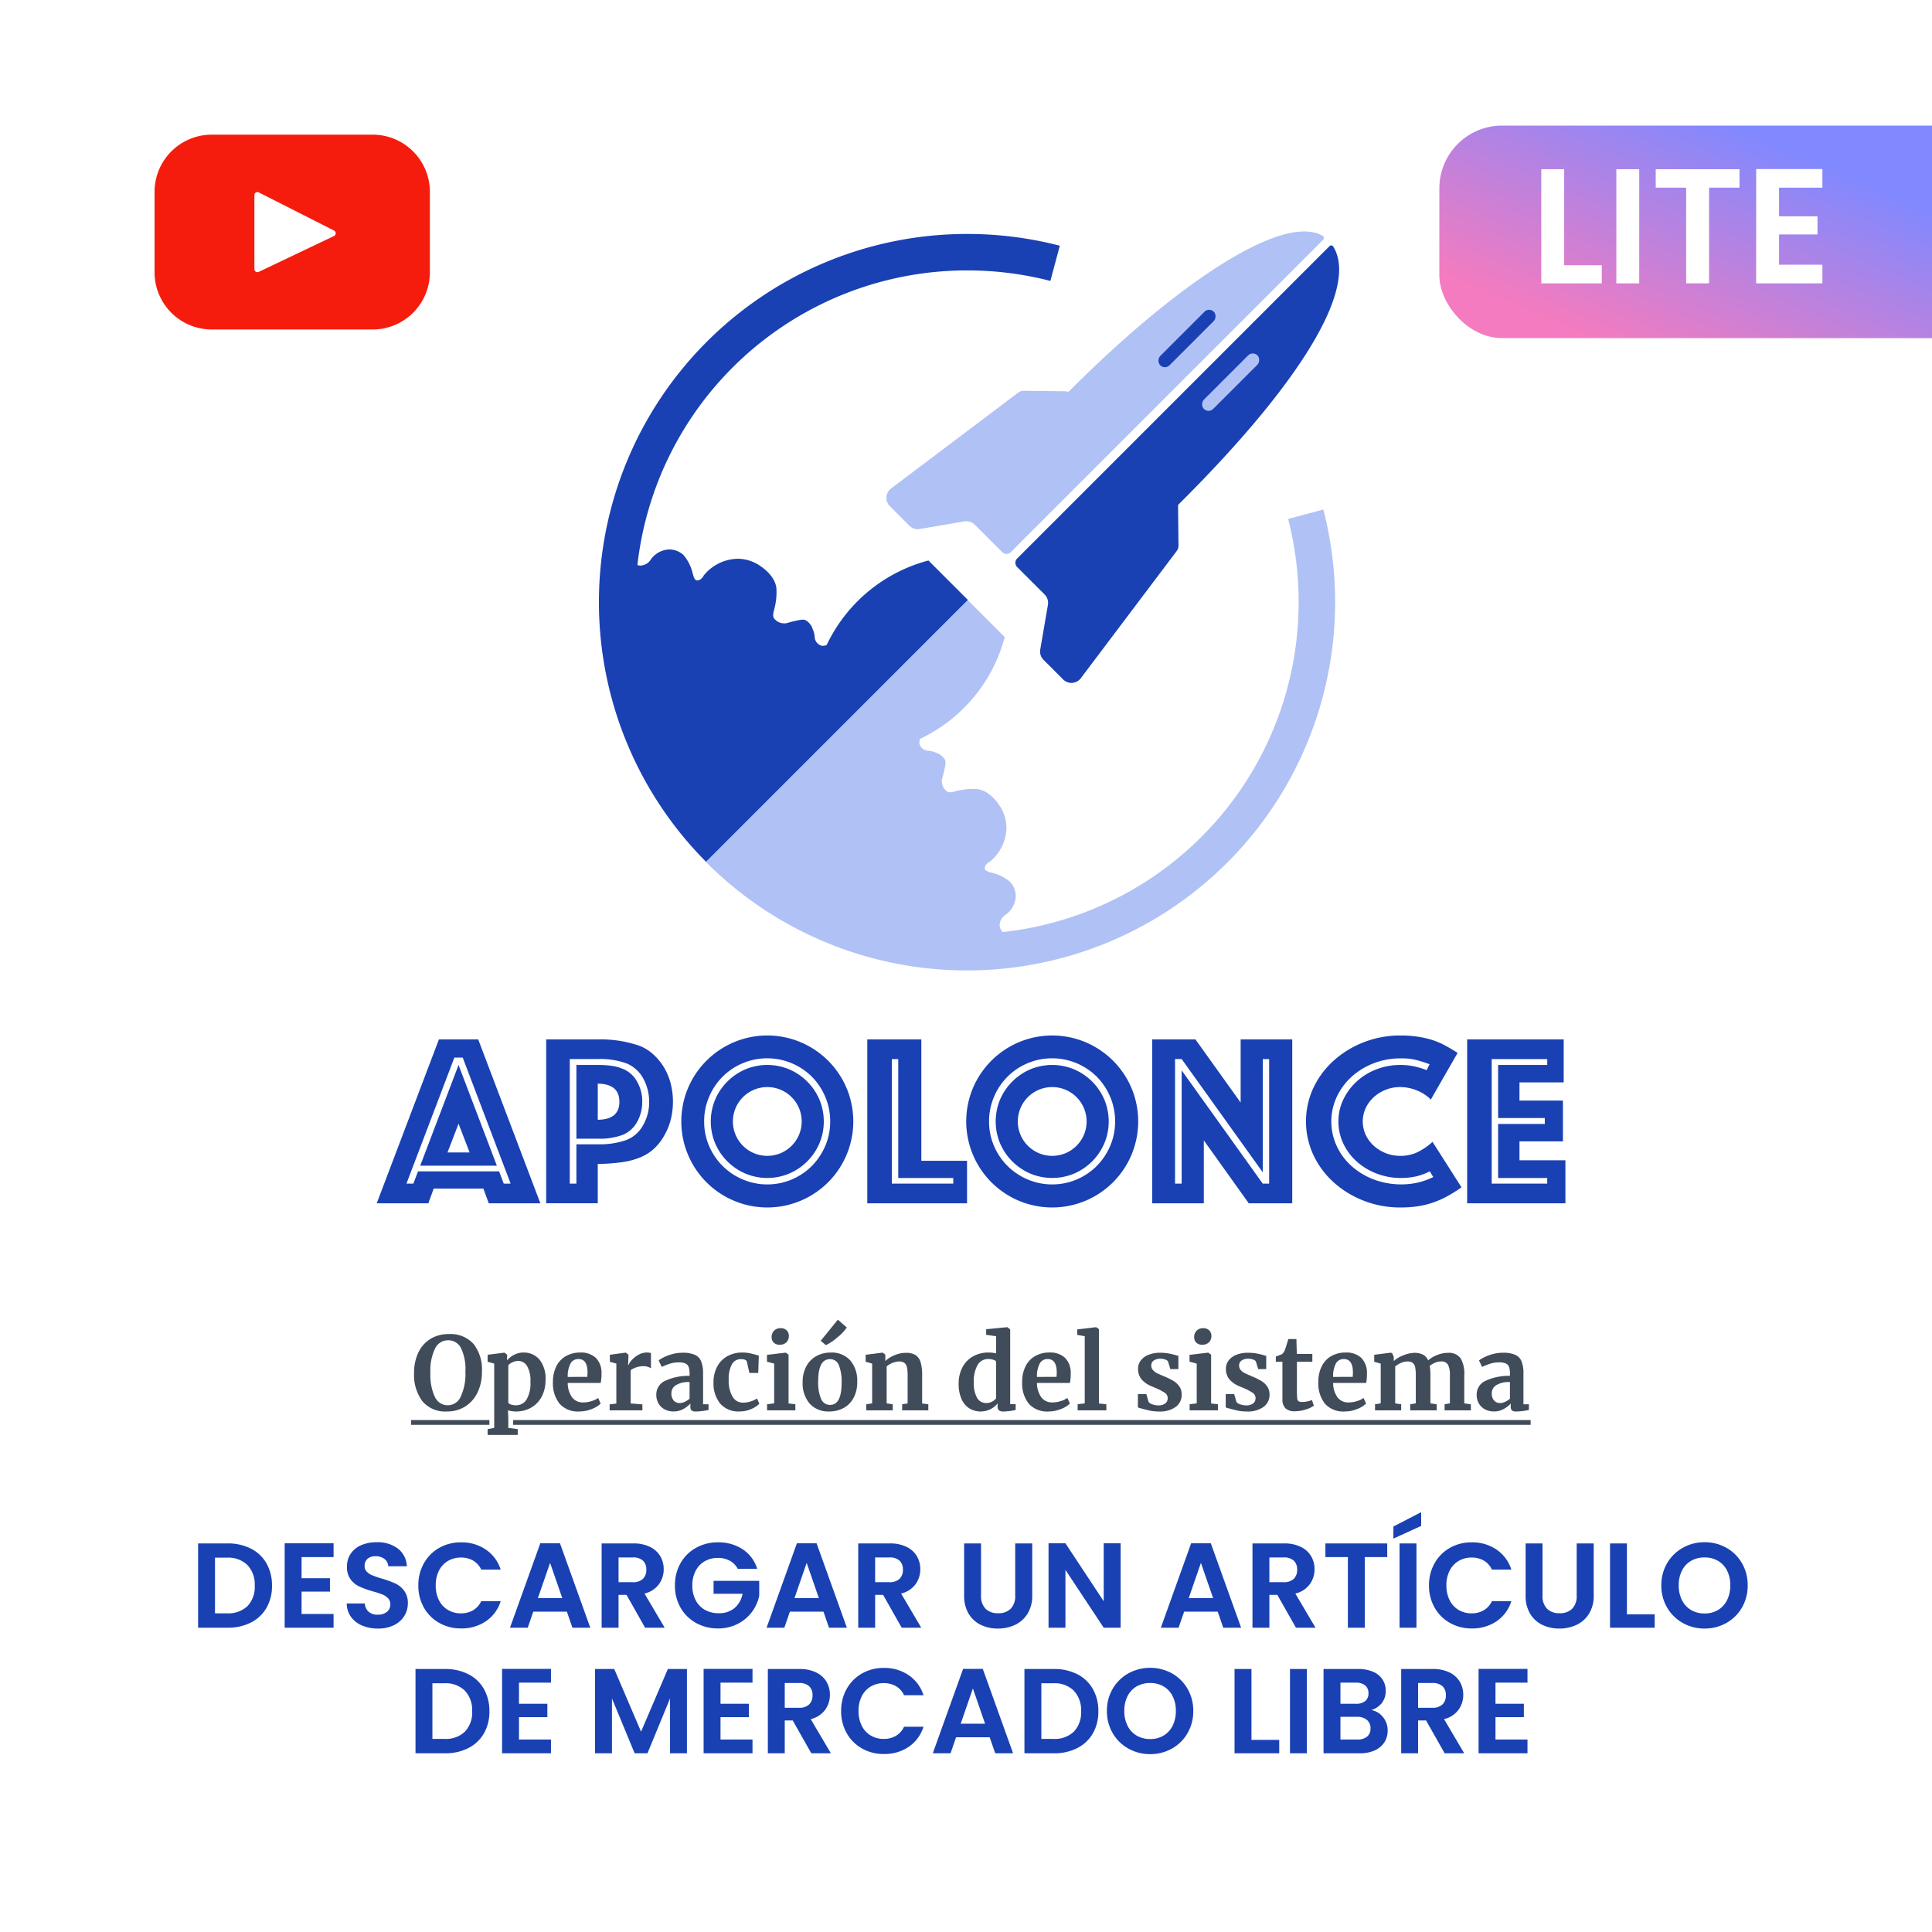 <svg xmlns="http://www.w3.org/2000/svg" xmlns:xlink="http://www.w3.org/1999/xlink" width="400" height="400" viewBox="0 0 400 400">
  <defs>
    <filter id="Rectángulo_11" x="-22.5" y="-19.5" width="447" height="445" filterUnits="userSpaceOnUse">
      <feOffset dy="3" input="SourceAlpha"/>
      <feGaussianBlur stdDeviation="7.5" result="blur"/>
      <feFlood flood-opacity="0.141"/>
      <feComposite operator="in" in2="blur"/>
      <feComposite in="SourceGraphic"/>
    </filter>
    <linearGradient id="linear-gradient" x1="0.043" y1="0.75" x2="0.692" y2="0.182" gradientUnits="objectBoundingBox">
      <stop offset="0" stop-color="#f47bbf"/>
      <stop offset="1" stop-color="#8089ff"/>
    </linearGradient>
    <clipPath id="clip-operacion-sistema-descargar-un-articulo">
      <rect width="400" height="400"/>
    </clipPath>
  </defs>
  <g id="operacion-sistema-descargar-un-articulo" clip-path="url(#clip-operacion-sistema-descargar-un-articulo)">
    <rect width="400" height="400" fill="#fff"/>
    <g transform="matrix(1, 0, 0, 1, 0, 0)" filter="url(#Rectángulo_11)">
      <rect id="Rectángulo_11-2" data-name="Rectángulo 11" width="402" height="400" fill="#fff"/>
    </g>
    <g id="Grupo_62" data-name="Grupo 62" transform="translate(1 -35)">
      <g id="Grupo_22" data-name="Grupo 22" transform="translate(123 82.918)">
        <g id="Grupo_21" data-name="Grupo 21" transform="translate(59.524 0)">
          <path id="Trazado_111" data-name="Trazado 111" d="M438.951,216.422l19.836-26.313a1.945,1.945,0,0,0,.392-1.193l-.092-8.171a.482.482,0,0,1,.144-.35c.268-.263.535-.527.8-.794,24.4-24.4,36.472-44,31.177-52.56a.485.485,0,0,0-.754-.085l-62.526,62.526-1.935,1.935-.225.225a1.248,1.248,0,0,0,0,1.76l.469.469,1.691,1.691,3.539,3.539a2.429,2.429,0,0,1,.676,2.129l-1.588,9.258a2.428,2.428,0,0,0,.676,2.128l4.062,4.062A2.43,2.43,0,0,0,438.951,216.422Z" transform="translate(-398.706 -123.922)" fill="#1941b3"/>
          <path id="Trazado_112" data-name="Trazado 112" d="M418.332,154.534l-.4.4a.481.481,0,0,1-.472.126,1.91,1.91,0,0,0-.486-.069l-8.455-.1a1.941,1.941,0,0,0-1.193.391l-26.31,19.833a2.432,2.432,0,0,0-.255,3.662l4.058,4.058a2.434,2.434,0,0,0,2.131.678l9.255-1.588a2.432,2.432,0,0,1,2.131.678l3.538,3.538,1.691,1.691.466.466a1.252,1.252,0,0,0,1.764,0l.223-.222,1.935-1.936L470.5,123.6a.49.49,0,0,0-.1-.768C462.258,117.989,440.26,132.606,418.332,154.534Z" transform="translate(-380.053 -121.901)" fill="#b0c1f5"/>
          <rect id="Rectángulo_9" data-name="Rectángulo 9" width="2.718" height="15.685" rx="1.359" transform="translate(75.857 24.7) rotate(45)" fill="#b0c1f5"/>
          <rect id="Rectángulo_10" data-name="Rectángulo 10" width="2.718" height="15.685" rx="1.359" transform="translate(66.817 15.66) rotate(45)" fill="#1941b3"/>
        </g>
        <path id="Trazado_113" data-name="Trazado 113" d="M355.178,122.787A76.232,76.232,0,0,0,301.148,252.8l5.339-5.338,48.875-48.875-3.294-3.294-4.9-4.9a32.463,32.463,0,0,0-21.065,17.487,1.718,1.718,0,0,1-1.162.134,2.018,2.018,0,0,1-1.333-1.97,5.186,5.186,0,0,0-.411-1.464,3.239,3.239,0,0,0-1.472-1.832c-.516-.216-1.176-.066-2.5.235-1.267.289-1.358.452-1.93.424a2.586,2.586,0,0,1-2.119-1.083c-.318-.6-.079-1.187.141-2.119a13.489,13.489,0,0,0,.377-4.049c-.282-2.48-2.6-4.11-3.249-4.567a8.363,8.363,0,0,0-4.567-1.554,9.232,9.232,0,0,0-7.251,3.484,1.852,1.852,0,0,1-.706.8,1.114,1.114,0,0,1-.754.188c-.505-.126-.669-.959-.847-1.6a9.075,9.075,0,0,0-1.883-3.672,4.426,4.426,0,0,0-2.919-1.13,4.923,4.923,0,0,0-3.767,1.977,2.854,2.854,0,0,1-.8.894,3.006,3.006,0,0,1-1.318.471,1.6,1.6,0,0,1-.716-.124,68.693,68.693,0,0,1,68.255-60.99,69.067,69.067,0,0,1,17.242,2.175l1.952-7.286A76.349,76.349,0,0,0,355.178,122.787Z" transform="translate(-278.944 -122.266)" fill="#1941b3"/>
        <path id="Trazado_114" data-name="Trazado 114" d="M446.845,238.89a76.349,76.349,0,0,0-2.438-19.193l-7.287,1.952a69.093,69.093,0,0,1,2.174,17.241,68.693,68.693,0,0,1-61.226,68.283c-.625.067-.657.069-.048,0a2.221,2.221,0,0,1-.639-1.547,3.006,3.006,0,0,1,.471-1.319,2.854,2.854,0,0,1,.894-.8,4.921,4.921,0,0,0,1.977-3.767,4.426,4.426,0,0,0-1.13-2.919,9.074,9.074,0,0,0-3.672-1.883c-.642-.178-1.475-.342-1.6-.847a1.116,1.116,0,0,1,.188-.754,1.853,1.853,0,0,1,.8-.706,9.232,9.232,0,0,0,3.484-7.251,8.364,8.364,0,0,0-1.554-4.567c-.457-.65-2.088-2.967-4.567-3.249a13.485,13.485,0,0,0-4.049.377c-.932.221-1.519.46-2.119.141a2.586,2.586,0,0,1-1.083-2.119c-.028-.572.135-.663.424-1.93.3-1.32.452-1.98.235-2.5a3.239,3.239,0,0,0-1.832-1.472,5.183,5.183,0,0,0-1.464-.411,2.019,2.019,0,0,1-1.971-1.333,1.719,1.719,0,0,1,.134-1.162A32.458,32.458,0,0,0,378.436,246.1l-4.9-4.9-2.746-2.746L321.919,287.33l-5.338,5.339A76.232,76.232,0,0,0,446.845,238.89Z" transform="translate(-294.423 -162.123)" fill="#b0c1f5"/>
      </g>
      <g id="Grupo_23" data-name="Grupo 23" transform="translate(77 249.387)">
        <path id="Trazado_115" data-name="Trazado 115" d="M258.8,413.185h8.138l12.869,33.927H269.124l-1.119-3.052H257.73l-1.119,3.052H245.93Zm-5.29,29.858.966-2.543H271.26l.967,2.543h1.424l-9.919-26.094H262l-9.919,26.094Zm9.359-24.568L270.8,439.33h-15.87Zm2.289,18.108-2.289-5.951-2.289,5.951Z" transform="translate(-245.93 -412.371)" fill="#1941b3"/>
        <path id="Trazado_116" data-name="Trazado 116" d="M292.452,413.185h10.682a24.623,24.623,0,0,1,8.341,1.221,8.911,8.911,0,0,1,2.951,1.7,12.028,12.028,0,0,1,2.289,2.67,12.366,12.366,0,0,1,1.475,3.408,15.2,15.2,0,0,1,.076,7.5,12.861,12.861,0,0,1-1.3,3.281,11.678,11.678,0,0,1-2.085,2.746,9.523,9.523,0,0,1-2.8,1.831,15.151,15.151,0,0,1-3.815,1.043,39.309,39.309,0,0,1-5.137.382v8.138H292.452Zm6.256,29.858V434.9h4.426a16.907,16.907,0,0,0,5.7-.814,6.657,6.657,0,0,0,3.586-2.976,9.442,9.442,0,0,0,1.348-5.01,9.887,9.887,0,0,0-1.17-4.73,6.965,6.965,0,0,0-3.409-3.179,15.723,15.723,0,0,0-6.052-.941h-5.8v25.789Zm0-24.568h4.426a21.7,21.7,0,0,1,2.7.153,9.014,9.014,0,0,1,2.237.559,5.788,5.788,0,0,1,3.1,2.569,8.148,8.148,0,0,1,1.17,4.349,8.424,8.424,0,0,1-1.017,4.069,6.078,6.078,0,0,1-2.95,2.746,13.55,13.55,0,0,1-5.239.814h-4.426Zm8.9,7.63q0-3.712-4.476-3.764v7.478Q307.609,429.769,307.61,426.105Z" transform="translate(-257.369 -412.371)" fill="#1941b3"/>
        <path id="Trazado_117" data-name="Trazado 117" d="M330.948,422.966a17.865,17.865,0,0,1,9.486-9.461,17.8,17.8,0,0,1,13.836,0,17.863,17.863,0,0,1,9.487,9.461,17.866,17.866,0,0,1,0,13.861,17.795,17.795,0,0,1-9.487,9.487,17.8,17.8,0,0,1-13.836,0,17.8,17.8,0,0,1-9.486-9.487,17.866,17.866,0,0,1,0-13.861Zm4.349,12a13.054,13.054,0,0,0,6.969,6.944,13.039,13.039,0,0,0,14.318-2.8,13.374,13.374,0,0,0,2.772-4.146,12.673,12.673,0,0,0,1.017-5.061,12.861,12.861,0,0,0-1.017-5.086,13.3,13.3,0,0,0-2.772-4.171,13.125,13.125,0,0,0-14.318-2.8,12.989,12.989,0,0,0-6.969,6.969,12.848,12.848,0,0,0-1.017,5.086A12.66,12.66,0,0,0,335.3,434.97Zm1.271-9.613a11.908,11.908,0,0,1,6.231-6.231,11.777,11.777,0,0,1,9.105,0,11.9,11.9,0,0,1,6.23,6.231,11.768,11.768,0,0,1,0,9.105,11.9,11.9,0,0,1-6.23,6.231,11.777,11.777,0,0,1-9.105,0,11.908,11.908,0,0,1-6.231-6.231,11.777,11.777,0,0,1,0-9.105Zm4.221,7.325a7.15,7.15,0,0,0,3.79,3.789,7.147,7.147,0,0,0,5.544,0,7.152,7.152,0,0,0,3.789-3.789,7.146,7.146,0,0,0,0-5.544,7.145,7.145,0,0,0-3.789-3.789,7.147,7.147,0,0,0-5.544,0,7.143,7.143,0,0,0-3.79,3.789,7.156,7.156,0,0,0,0,5.544Z" transform="translate(-266.491 -412.106)" fill="#1941b3"/>
        <path id="Trazado_118" data-name="Trazado 118" d="M380.609,413.185H391.8v25.128h9.461v8.8H380.609Zm17.8,29.858v-1.17H387.018V417.254H385.7v25.789Z" transform="translate(-279.046 -412.371)" fill="#1941b3"/>
        <path id="Trazado_119" data-name="Trazado 119" d="M409.171,422.966a17.857,17.857,0,0,1,9.486-9.461,17.8,17.8,0,0,1,13.836,0,17.864,17.864,0,0,1,9.486,9.461,17.866,17.866,0,0,1,0,13.861,17.8,17.8,0,0,1-9.486,9.487,17.8,17.8,0,0,1-13.836,0,17.79,17.79,0,0,1-9.486-9.487,17.857,17.857,0,0,1,0-13.861Zm4.348,12a13.054,13.054,0,0,0,6.969,6.944,13.042,13.042,0,0,0,14.319-2.8,13.371,13.371,0,0,0,2.771-4.146,12.674,12.674,0,0,0,1.018-5.061,12.862,12.862,0,0,0-1.018-5.086,13.3,13.3,0,0,0-2.771-4.171,13.127,13.127,0,0,0-14.319-2.8,12.988,12.988,0,0,0-6.969,6.969,12.848,12.848,0,0,0-1.017,5.086A12.66,12.66,0,0,0,413.519,434.97Zm1.271-9.613a11.915,11.915,0,0,1,6.231-6.231,11.777,11.777,0,0,1,9.105,0,11.908,11.908,0,0,1,6.231,6.231,11.777,11.777,0,0,1,0,9.105,11.908,11.908,0,0,1-6.231,6.231,11.777,11.777,0,0,1-9.105,0,11.915,11.915,0,0,1-6.231-6.231,11.777,11.777,0,0,1,0-9.105Zm4.222,7.325a7.151,7.151,0,0,0,3.789,3.789,7.147,7.147,0,0,0,5.544,0,7.149,7.149,0,0,0,3.79-3.789,7.155,7.155,0,0,0,0-5.544,7.142,7.142,0,0,0-3.79-3.789,7.147,7.147,0,0,0-5.544,0,7.144,7.144,0,0,0-3.789,3.789,7.146,7.146,0,0,0,0,5.544Z" transform="translate(-285.725 -412.106)" fill="#1941b3"/>
        <path id="Trazado_120" data-name="Trazado 120" d="M458.831,413.185h8.953l9.359,13.072V413.185h10.681v33.927h-9l-9.308-13.021v13.021H458.831Zm6.1,29.858V419.594l16.786,23.449h1.323V417.254H481.72V440.7l-16.786-23.449h-1.373v25.789Z" transform="translate(-298.28 -412.371)" fill="#1941b3"/>
        <path id="Trazado_121" data-name="Trazado 121" d="M530.2,445.448a19.2,19.2,0,0,1-3,1.3,17.874,17.874,0,0,1-3.129.738,24.346,24.346,0,0,1-3.433.229,20.681,20.681,0,0,1-7.629-1.4,20.184,20.184,0,0,1-6.231-3.815,17.707,17.707,0,0,1-4.2-5.672,16.5,16.5,0,0,1,0-13.861,17.812,17.812,0,0,1,4.2-5.646,20.2,20.2,0,0,1,6.231-3.815,20.681,20.681,0,0,1,7.629-1.4,24.182,24.182,0,0,1,3.23.2,20.913,20.913,0,0,1,2.925.61,15.151,15.151,0,0,1,2.8,1.119q1.373.714,2.848,1.679l-5.544,9.665a8.209,8.209,0,0,0-2.848-1.882,9.157,9.157,0,0,0-3.51-.712,7.928,7.928,0,0,0-2.976.56,8.186,8.186,0,0,0-2.467,1.526,7.1,7.1,0,0,0-1.678,2.264,6.6,6.6,0,0,0,0,5.544,7.081,7.081,0,0,0,1.678,2.263,8.144,8.144,0,0,0,2.467,1.526,8.048,8.048,0,0,0,3.026.56,8.269,8.269,0,0,0,3.383-.686,13.137,13.137,0,0,0,3.28-2.213l6,9.411A28.379,28.379,0,0,1,530.2,445.448Zm-3.51-5.213a12.859,12.859,0,0,1-2.848,1.042,13.687,13.687,0,0,1-3.1.331,13.9,13.9,0,0,1-5.061-.915,13.246,13.246,0,0,1-4.12-2.493,11.7,11.7,0,0,1-2.773-3.712,10.508,10.508,0,0,1-1.017-4.578,10.343,10.343,0,0,1,1.017-4.553,12.31,12.31,0,0,1,2.747-3.713,12.762,12.762,0,0,1,4.069-2.518,13.556,13.556,0,0,1,4.985-.915,13.78,13.78,0,0,1,2.7.254,17.559,17.559,0,0,1,2.746.814l.611-1.221q-.967-.355-1.73-.585t-1.449-.382a9.616,9.616,0,0,0-1.348-.2q-.661-.051-1.424-.051a15.4,15.4,0,0,0-5.621,1.017,14.565,14.565,0,0,0-4.578,2.8,13.077,13.077,0,0,0-3.078,4.171,12.119,12.119,0,0,0,0,10.173,12.771,12.771,0,0,0,3.078,4.145,14.753,14.753,0,0,0,4.6,2.773,16.213,16.213,0,0,0,9.029.661,14.938,14.938,0,0,0,3.281-1.17Z" transform="translate(-308.663 -412.106)" fill="#1941b3"/>
        <path id="Trazado_122" data-name="Trazado 122" d="M545.3,413.185h19.99v8.9h-9.156v3.764h9v8.445h-9v3.916h9.512v8.9H545.3Zm16.582,29.858v-1.17H551.711V430.683h9.665v-1.221h-9.665V418.475h10.173v-1.221h-11.5v25.789Z" transform="translate(-319.543 -412.371)" fill="#1941b3"/>
      </g>
    </g>
    <path id="Trazado_146" data-name="Trazado 146" d="M-153.887-17.45a10.423,10.423,0,0,1,4.838,1.075,7.68,7.68,0,0,1,3.225,3.062A9.123,9.123,0,0,1-144.687-8.7a8.985,8.985,0,0,1-1.137,4.588,7.725,7.725,0,0,1-3.225,3.038A10.423,10.423,0,0,1-153.887,0h-6.1V-17.45Zm-.125,14.475a5.748,5.748,0,0,0,4.25-1.5,5.713,5.713,0,0,0,1.5-4.225,5.845,5.845,0,0,0-1.5-4.262,5.666,5.666,0,0,0-4.25-1.538h-2.475V-2.975Zm15.45-11.65v4.375h5.875v2.775h-5.875V-2.85h6.625V0h-10.125V-17.475h10.125v2.85Zm15.825,14.8a8.288,8.288,0,0,1-3.287-.625,5.4,5.4,0,0,1-2.313-1.8,4.739,4.739,0,0,1-.875-2.775h3.75a2.425,2.425,0,0,0,.762,1.7,2.7,2.7,0,0,0,1.888.625,2.9,2.9,0,0,0,1.925-.588,1.911,1.911,0,0,0,.7-1.538,1.776,1.776,0,0,0-.475-1.275,3.328,3.328,0,0,0-1.187-.787,19.651,19.651,0,0,0-1.962-.638,21.018,21.018,0,0,1-2.763-.988A4.839,4.839,0,0,1-128.4-9.988a4.2,4.2,0,0,1-.762-2.637,4.716,4.716,0,0,1,.775-2.7,4.929,4.929,0,0,1,2.175-1.763,7.913,7.913,0,0,1,3.2-.612,6.942,6.942,0,0,1,4.388,1.313,4.866,4.866,0,0,1,1.862,3.663h-3.85a2,2,0,0,0-.762-1.488,2.873,2.873,0,0,0-1.888-.587,2.43,2.43,0,0,0-1.637.525,1.9,1.9,0,0,0-.613,1.525,1.576,1.576,0,0,0,.463,1.163,3.527,3.527,0,0,0,1.15.75q.688.287,1.938.663a20.355,20.355,0,0,1,2.775,1,4.984,4.984,0,0,1,1.85,1.5,4.167,4.167,0,0,1,.775,2.625,4.938,4.938,0,0,1-.725,2.6,5.118,5.118,0,0,1-2.125,1.913A7.248,7.248,0,0,1-122.737.175Zm8.35-8.925a9.141,9.141,0,0,1,1.162-4.612,8.3,8.3,0,0,1,3.175-3.175,9.009,9.009,0,0,1,4.512-1.138,8.876,8.876,0,0,1,5.125,1.5,7.843,7.843,0,0,1,3.075,4.15h-4.025A4.171,4.171,0,0,0-103.05-13.9a4.952,4.952,0,0,0-2.512-.625,5.169,5.169,0,0,0-2.713.713,4.862,4.862,0,0,0-1.85,2.012,6.634,6.634,0,0,0-.662,3.05,6.654,6.654,0,0,0,.662,3.038,4.846,4.846,0,0,0,1.85,2.025,5.169,5.169,0,0,0,2.713.713,4.876,4.876,0,0,0,2.512-.637A4.247,4.247,0,0,0-101.362-5.5h4.025A7.8,7.8,0,0,1-100.4-1.338,8.915,8.915,0,0,1-105.537.15,9.009,9.009,0,0,1-110.05-.988a8.326,8.326,0,0,1-3.175-3.163A9.072,9.072,0,0,1-114.387-8.75Zm30.75,5.425h-6.95L-91.737,0h-3.675l6.275-17.475h4.075L-78.787,0h-3.7Zm-.95-2.8-2.525-7.3-2.525,7.3ZM-67.437,0l-3.85-6.8h-1.65V0h-3.5V-17.45h6.55a7.648,7.648,0,0,1,3.45.712A4.978,4.978,0,0,1-64.3-14.813a5.254,5.254,0,0,1,.712,2.713,5.2,5.2,0,0,1-1,3.113,5.137,5.137,0,0,1-2.975,1.912L-63.387,0Zm-5.5-9.425h2.925a2.923,2.923,0,0,0,2.125-.687,2.558,2.558,0,0,0,.7-1.913,2.441,2.441,0,0,0-.7-1.863,2.993,2.993,0,0,0-2.125-.662h-2.925ZM-48.262-12.2a4.1,4.1,0,0,0-1.65-1.675,5.021,5.021,0,0,0-2.45-.575,5.356,5.356,0,0,0-2.75.7,4.835,4.835,0,0,0-1.875,2,6.418,6.418,0,0,0-.675,3,6.434,6.434,0,0,0,.688,3.05,4.867,4.867,0,0,0,1.913,2,5.644,5.644,0,0,0,2.85.7,4.944,4.944,0,0,0,3.275-1.062,5.071,5.071,0,0,0,1.675-2.963h-6V-9.7h9.45v3.05a8.2,8.2,0,0,1-1.5,3.375A8.469,8.469,0,0,1-48.275-.788,8.71,8.71,0,0,1-52.337.15,9.2,9.2,0,0,1-56.9-.988,8.276,8.276,0,0,1-60.1-4.15a9.072,9.072,0,0,1-1.162-4.6A9.141,9.141,0,0,1-60.1-13.363a8.252,8.252,0,0,1,3.2-3.175,9.148,9.148,0,0,1,4.538-1.138,9.08,9.08,0,0,1,5.125,1.438,7.34,7.34,0,0,1,3,4.038Zm17.75,8.875h-6.95L-38.612,0h-3.675l6.275-17.475h4.075L-25.662,0h-3.7Zm-.95-2.8-2.525-7.3-2.525,7.3ZM-14.312,0l-3.85-6.8h-1.65V0h-3.5V-17.45h6.55a7.648,7.648,0,0,1,3.45.712,4.978,4.978,0,0,1,2.138,1.925,5.254,5.254,0,0,1,.712,2.713,5.2,5.2,0,0,1-1,3.113,5.137,5.137,0,0,1-2.975,1.912L-10.262,0Zm-5.5-9.425h2.925a2.923,2.923,0,0,0,2.125-.687,2.558,2.558,0,0,0,.7-1.913,2.441,2.441,0,0,0-.7-1.863,2.993,2.993,0,0,0-2.125-.662h-2.925ZM2.113-17.45v10.8a3.7,3.7,0,0,0,.925,2.712A3.488,3.488,0,0,0,5.638-3a3.523,3.523,0,0,0,2.625-.938A3.7,3.7,0,0,0,9.188-6.65v-10.8h3.525V-6.675a6.956,6.956,0,0,1-.963,3.763A6.1,6.1,0,0,1,9.175-.6,8.174,8.174,0,0,1,5.588.175,7.956,7.956,0,0,1,2.05-.6,5.9,5.9,0,0,1-.462-2.913a7.175,7.175,0,0,1-.925-3.763V-17.45ZM31.013,0h-3.5L19.588-11.975V0h-3.5V-17.475h3.5l7.925,12v-12h3.5Zm20.1-3.325h-6.95L43.013,0H39.338l6.275-17.475h4.075L55.963,0h-3.7Zm-.95-2.8-2.525-7.3-2.525,7.3ZM67.312,0l-3.85-6.8h-1.65V0h-3.5V-17.45h6.55a7.648,7.648,0,0,1,3.45.712,4.978,4.978,0,0,1,2.138,1.925,5.254,5.254,0,0,1,.712,2.713,5.2,5.2,0,0,1-1,3.113,5.137,5.137,0,0,1-2.975,1.912L71.362,0Zm-5.5-9.425h2.925a2.923,2.923,0,0,0,2.125-.687,2.558,2.558,0,0,0,.7-1.913,2.441,2.441,0,0,0-.7-1.863,2.993,2.993,0,0,0-2.125-.662H61.812Zm24.4-8.025v2.825h-4.65V0h-3.5V-14.625h-4.65V-17.45Zm6.05,0V0h-3.5V-17.45Zm.975-3.625-5.75,2.625v-2.5l5.75-2.975ZM94.862-8.75a9.141,9.141,0,0,1,1.162-4.612A8.3,8.3,0,0,1,99.2-16.538a9.009,9.009,0,0,1,4.512-1.138,8.876,8.876,0,0,1,5.125,1.5,7.843,7.843,0,0,1,3.075,4.15h-4.025A4.171,4.171,0,0,0,106.2-13.9a4.952,4.952,0,0,0-2.513-.625,5.169,5.169,0,0,0-2.712.713,4.862,4.862,0,0,0-1.85,2.012,6.634,6.634,0,0,0-.662,3.05,6.654,6.654,0,0,0,.662,3.038,4.846,4.846,0,0,0,1.85,2.025,5.169,5.169,0,0,0,2.712.713,4.876,4.876,0,0,0,2.513-.637A4.247,4.247,0,0,0,107.887-5.5h4.025a7.8,7.8,0,0,1-3.062,4.163A8.915,8.915,0,0,1,103.712.15,9.009,9.009,0,0,1,99.2-.988,8.326,8.326,0,0,1,96.025-4.15,9.072,9.072,0,0,1,94.862-8.75Zm23.5-8.7v10.8a3.7,3.7,0,0,0,.925,2.712,3.488,3.488,0,0,0,2.6.938,3.523,3.523,0,0,0,2.625-.938,3.7,3.7,0,0,0,.925-2.712v-10.8h3.525V-6.675A6.956,6.956,0,0,1,128-2.913,6.1,6.1,0,0,1,125.425-.6a8.174,8.174,0,0,1-3.588.775A7.956,7.956,0,0,1,118.3-.6a5.9,5.9,0,0,1-2.513-2.313,7.175,7.175,0,0,1-.925-3.763V-17.45ZM135.837-2.775h5.75V0h-9.25V-17.45h3.5ZM151.912.175a9.041,9.041,0,0,1-4.5-1.15,8.586,8.586,0,0,1-3.25-3.187,8.917,8.917,0,0,1-1.2-4.613,8.869,8.869,0,0,1,1.2-4.587,8.586,8.586,0,0,1,3.25-3.188,9.041,9.041,0,0,1,4.5-1.15,9.021,9.021,0,0,1,4.512,1.15,8.52,8.52,0,0,1,3.225,3.188,8.941,8.941,0,0,1,1.188,4.587,8.989,8.989,0,0,1-1.187,4.613,8.494,8.494,0,0,1-3.238,3.187A9.041,9.041,0,0,1,151.912.175Zm0-3.125a5.332,5.332,0,0,0,2.775-.712A4.884,4.884,0,0,0,156.563-5.7a6.686,6.686,0,0,0,.675-3.075,6.609,6.609,0,0,0-.675-3.062,4.818,4.818,0,0,0-1.875-2.012,5.406,5.406,0,0,0-2.775-.7,5.474,5.474,0,0,0-2.787.7,4.794,4.794,0,0,0-1.888,2.012,6.609,6.609,0,0,0-.675,3.063,6.686,6.686,0,0,0,.675,3.075,4.859,4.859,0,0,0,1.888,2.038A5.4,5.4,0,0,0,151.912-2.95ZM-108.875,8.55a10.423,10.423,0,0,1,4.838,1.075,7.68,7.68,0,0,1,3.225,3.062A9.123,9.123,0,0,1-99.675,17.3a8.985,8.985,0,0,1-1.138,4.588,7.725,7.725,0,0,1-3.225,3.037A10.423,10.423,0,0,1-108.875,26h-6.1V8.55ZM-109,23.025a5.748,5.748,0,0,0,4.25-1.5,5.713,5.713,0,0,0,1.5-4.225,5.845,5.845,0,0,0-1.5-4.262A5.666,5.666,0,0,0-109,11.5h-2.475V23.025Zm15.45-11.65V15.75h5.875v2.775H-93.55V23.15h6.625V26H-97.05V8.525h10.125v2.85ZM-58.775,8.55V26h-3.5V14.65L-66.95,26H-69.6l-4.7-11.35V26h-3.5V8.55h3.975l5.55,12.975,5.55-12.975Zm6.95,2.825V15.75h5.875v2.775h-5.875V23.15H-45.2V26H-55.325V8.525H-45.2v2.85ZM-33.025,26l-3.85-6.8h-1.65V26h-3.5V8.55h6.55a7.648,7.648,0,0,1,3.45.712,4.978,4.978,0,0,1,2.138,1.925,5.254,5.254,0,0,1,.712,2.713,5.2,5.2,0,0,1-1,3.113,5.137,5.137,0,0,1-2.975,1.912L-28.975,26Zm-5.5-9.425H-35.6a2.923,2.923,0,0,0,2.125-.688,2.558,2.558,0,0,0,.7-1.913,2.441,2.441,0,0,0-.7-1.863A2.993,2.993,0,0,0-35.6,11.45h-2.925Zm11.675.675a9.141,9.141,0,0,1,1.163-4.613,8.3,8.3,0,0,1,3.175-3.175A9.009,9.009,0,0,1-18,8.325a8.876,8.876,0,0,1,5.125,1.5A7.843,7.843,0,0,1-9.8,13.975h-4.025A4.171,4.171,0,0,0-15.512,12.1a4.952,4.952,0,0,0-2.512-.625,5.169,5.169,0,0,0-2.713.713,4.862,4.862,0,0,0-1.85,2.012,6.634,6.634,0,0,0-.663,3.05,6.654,6.654,0,0,0,.663,3.038,4.846,4.846,0,0,0,1.85,2.025,5.169,5.169,0,0,0,2.713.712,4.876,4.876,0,0,0,2.512-.637A4.247,4.247,0,0,0-13.825,20.5H-9.8a7.8,7.8,0,0,1-3.062,4.163A8.915,8.915,0,0,1-18,26.15a9.009,9.009,0,0,1-4.513-1.137,8.326,8.326,0,0,1-3.175-3.163A9.072,9.072,0,0,1-26.85,17.25ZM3.9,22.675H-3.05L-4.2,26H-7.875L-1.6,8.525H2.475L8.75,26H5.05Zm-.95-2.8-2.525-7.3-2.525,7.3ZM17.2,8.55a10.423,10.423,0,0,1,4.837,1.075,7.68,7.68,0,0,1,3.225,3.062A9.123,9.123,0,0,1,26.4,17.3a8.985,8.985,0,0,1-1.138,4.588,7.725,7.725,0,0,1-3.225,3.037A10.423,10.423,0,0,1,17.2,26H11.1V8.55Zm-.125,14.475a5.748,5.748,0,0,0,4.25-1.5,5.713,5.713,0,0,0,1.5-4.225,5.845,5.845,0,0,0-1.5-4.262,5.666,5.666,0,0,0-4.25-1.538H14.6V23.025Zm20.05,3.15a9.041,9.041,0,0,1-4.5-1.15,8.586,8.586,0,0,1-3.25-3.187,8.917,8.917,0,0,1-1.2-4.613,8.869,8.869,0,0,1,1.2-4.587,8.586,8.586,0,0,1,3.25-3.188,9.4,9.4,0,0,1,9.013,0,8.52,8.52,0,0,1,3.225,3.188,8.941,8.941,0,0,1,1.188,4.587,8.99,8.99,0,0,1-1.187,4.613,8.494,8.494,0,0,1-3.237,3.188A9.041,9.041,0,0,1,37.125,26.175Zm0-3.125a5.332,5.332,0,0,0,2.775-.712A4.884,4.884,0,0,0,41.775,20.3a6.686,6.686,0,0,0,.675-3.075,6.609,6.609,0,0,0-.675-3.062A4.818,4.818,0,0,0,39.9,12.15a5.406,5.406,0,0,0-2.775-.7,5.474,5.474,0,0,0-2.788.7,4.794,4.794,0,0,0-1.887,2.012,6.609,6.609,0,0,0-.675,3.062A6.686,6.686,0,0,0,32.45,20.3a4.859,4.859,0,0,0,1.887,2.038A5.4,5.4,0,0,0,37.125,23.05Zm20.975.175h5.75V26H54.6V8.55h3.5ZM69.575,8.55V26h-3.5V8.55Zm13.35,8.5a3.922,3.922,0,0,1,2.425,1.475,4.308,4.308,0,0,1,.95,2.75,4.432,4.432,0,0,1-.687,2.462A4.578,4.578,0,0,1,83.625,25.4a7.282,7.282,0,0,1-3.075.6H73.025V8.55h7.2a7.467,7.467,0,0,1,3.063.575,4.361,4.361,0,0,1,1.95,1.6A4.189,4.189,0,0,1,85.9,13.05a3.977,3.977,0,0,1-.812,2.55A4.347,4.347,0,0,1,82.925,17.05Zm-6.4-1.3h3.2a2.93,2.93,0,0,0,1.925-.562,1.981,1.981,0,0,0,.675-1.612,2.018,2.018,0,0,0-.675-1.625,2.885,2.885,0,0,0-1.925-.575h-3.2Zm3.525,7.4a3,3,0,0,0,1.988-.6,2.1,2.1,0,0,0,.712-1.7A2.189,2.189,0,0,0,82,19.087a3.024,3.024,0,0,0-2.025-.637h-3.45v4.7ZM98.1,26l-3.85-6.8H92.6V26H89.1V8.55h6.55a7.648,7.648,0,0,1,3.45.712,4.978,4.978,0,0,1,2.138,1.925,5.254,5.254,0,0,1,.712,2.713,5.2,5.2,0,0,1-1,3.113,5.137,5.137,0,0,1-2.975,1.912L102.15,26Zm-5.5-9.425h2.925a2.923,2.923,0,0,0,2.125-.688,2.558,2.558,0,0,0,.7-1.913,2.441,2.441,0,0,0-.7-1.863,2.993,2.993,0,0,0-2.125-.662H92.6Zm16.025-5.2V15.75H114.5v2.775h-5.875V23.15h6.625V26H105.125V8.525H115.25v2.85Z" transform="translate(201 337)" fill="#1941b3"/>
    <g id="youtube-svgrepo-com" transform="translate(32 27.881)">
      <path id="Trazado_123" data-name="Trazado 123" d="M45.162,67.393H11.838A11.838,11.838,0,0,0,0,79.231V95.889a11.838,11.838,0,0,0,11.838,11.838H45.162A11.838,11.838,0,0,0,57,95.889V79.231A11.838,11.838,0,0,0,45.162,67.393ZM37.156,88.371,21.569,95.8a.626.626,0,0,1-.9-.565V79.907a.626.626,0,0,1,.909-.558l15.587,7.9A.626.626,0,0,1,37.156,88.371Z" transform="translate(0 -67.393)" fill="#f61c0d"/>
    </g>
    <path id="Trazado_147" data-name="Trazado 147" d="M-108.444.231a6.146,6.146,0,0,1-5.124-2.142,9.14,9.14,0,0,1-1.7-5.838,9.554,9.554,0,0,1,.893-4.242,6.6,6.6,0,0,1,2.509-2.814,6.99,6.99,0,0,1,3.717-.987,6.428,6.428,0,0,1,5.2,2.048,8.6,8.6,0,0,1,1.732,5.722,9.754,9.754,0,0,1-.913,4.316A6.906,6.906,0,0,1-104.685-.8,6.917,6.917,0,0,1-108.444.231Zm.21-14.742a2.973,2.973,0,0,0-2.688,1.7,10.435,10.435,0,0,0-.966,5.04,10.689,10.689,0,0,0,.935,5.008,2.921,2.921,0,0,0,2.677,1.712,2.949,2.949,0,0,0,2.667-1.8,11.145,11.145,0,0,0,.966-5.177,10.072,10.072,0,0,0-.924-4.883A2.919,2.919,0,0,0-108.234-14.511Zm20.181,8.3a7.215,7.215,0,0,1-.724,3.234A5.659,5.659,0,0,1-90.9-.641a6.159,6.159,0,0,1-3.328.872A5.424,5.424,0,0,1-95.1.157a3.761,3.761,0,0,1-.724-.179l.063,1.743V3.633l1.953.252v1.2h-6.237v-1.2l1.365-.252V-9.681l-1.365-.378v-1.449l3.465-.441h.042l.525.42v1.176a4.568,4.568,0,0,1,1.428-1.134,4.119,4.119,0,0,1,1.974-.483,4.218,4.218,0,0,1,3.276,1.418A6.306,6.306,0,0,1-88.053-6.216ZM-93.7-10.227a2.725,2.725,0,0,0-1.2.273,2.665,2.665,0,0,0-.861.609v7.791a1.152,1.152,0,0,0,.6.357,3.209,3.209,0,0,0,1,.147,2.507,2.507,0,0,0,2.174-1.187,6.739,6.739,0,0,0,.809-3.727,5.928,5.928,0,0,0-.693-3.2A2.1,2.1,0,0,0-93.7-10.227ZM-81.039.231A5.062,5.062,0,0,1-85.166-1.4,6.733,6.733,0,0,1-86.52-5.838a7.154,7.154,0,0,1,.7-3.276,4.976,4.976,0,0,1,1.984-2.121,5.844,5.844,0,0,1,2.961-.735,4.45,4.45,0,0,1,3.234,1.1,4.31,4.31,0,0,1,1.176,3.14,9.212,9.212,0,0,1-.168,2.058h-6.825a5.147,5.147,0,0,0,.9,2.972,2.772,2.772,0,0,0,2.331,1.06,5.643,5.643,0,0,0,1.69-.273,4.584,4.584,0,0,0,1.376-.651l.525,1.155A5.155,5.155,0,0,1-78.466-.284,6.8,6.8,0,0,1-81.039.231ZM-79.4-6.93q.042-.588.042-.9,0-2.793-1.869-2.793a1.83,1.83,0,0,0-1.6.819,5.627,5.627,0,0,0-.63,2.877Zm4.62,5.691,1.386-.168V-9.681l-1.344-.378v-1.449l3.255-.441h.063l.525.42v.462l-.063,1.7h.063a3.47,3.47,0,0,1,.693-1.04A5.322,5.322,0,0,1-68.827-11.5a3.567,3.567,0,0,1,1.8-.473,2.273,2.273,0,0,1,.8.126v3.15a2.606,2.606,0,0,0-1.533-.441,4.434,4.434,0,0,0-2.667.819v6.888L-68-1.239V0h-6.783Zm9.66-2.037A3.081,3.081,0,0,1-63.2-6.153a11.242,11.242,0,0,1,4.966-.987v-.483a4.015,4.015,0,0,0-.179-1.344,1.3,1.3,0,0,0-.651-.725,3.1,3.1,0,0,0-1.375-.241,6.043,6.043,0,0,0-1.848.262,13.689,13.689,0,0,0-1.7.682l-.651-1.344a5.558,5.558,0,0,1,1.061-.651,9.548,9.548,0,0,1,1.775-.662,7.949,7.949,0,0,1,2.121-.283,6.189,6.189,0,0,1,2.531.42,2.54,2.54,0,0,1,1.313,1.344,6.36,6.36,0,0,1,.4,2.478V-1.26h1.134V-.084a11.728,11.728,0,0,1-1.2.21,10.348,10.348,0,0,1-1.365.105,1.532,1.532,0,0,1-.955-.21,1.139,1.139,0,0,1-.242-.861v-.567a5.674,5.674,0,0,1-1.47,1.134,4.108,4.108,0,0,1-2.037.5,3.87,3.87,0,0,1-1.775-.41,3.172,3.172,0,0,1-1.292-1.2A3.567,3.567,0,0,1-65.121-3.276Zm4.893,1.764a2.449,2.449,0,0,0,1.008-.263,3.932,3.932,0,0,0,.987-.64V-5.859a5.032,5.032,0,0,0-2.825.641,1.928,1.928,0,0,0-.935,1.649,2.221,2.221,0,0,0,.472,1.533A1.65,1.65,0,0,0-60.228-1.512Zm6.951-4.263a6.918,6.918,0,0,1,.724-3.213,5.282,5.282,0,0,1,2.079-2.194,6.175,6.175,0,0,1,3.16-.788,7.245,7.245,0,0,1,1.449.126q.609.126,1.365.336l.609.168-.126,3.591h-1.827l-.525-2.31q-.126-.546-1.239-.546a2.073,2.073,0,0,0-1.837,1.029,6.2,6.2,0,0,0-.683,3.213,6.509,6.509,0,0,0,.8,3.538A2.429,2.429,0,0,0-47.208-1.6a5.343,5.343,0,0,0,2.94-.861l.483,1.092a5.137,5.137,0,0,1-1.67,1.092,5.857,5.857,0,0,1-2.425.5,4.913,4.913,0,0,1-4.042-1.659A6.657,6.657,0,0,1-53.277-5.775Zm13.671-7.812a1.617,1.617,0,0,1-1.2-.441,1.535,1.535,0,0,1-.441-1.134,1.834,1.834,0,0,1,.5-1.323A1.777,1.777,0,0,1-39.4-17.01a1.711,1.711,0,0,1,1.281.452,1.544,1.544,0,0,1,.441,1.123,1.816,1.816,0,0,1-.5,1.344,1.9,1.9,0,0,1-1.407.5Zm-1.113,3.906-1.491-.4v-1.407l3.843-.462h.042l.588.42v10.1l1.407.168V0h-5.859V-1.26l1.47-.189Zm5.9,3.864a6.7,6.7,0,0,1,.787-3.36,5.224,5.224,0,0,1,2.111-2.09,6.033,6.033,0,0,1,2.877-.7,5.164,5.164,0,0,1,4.084,1.628A6.437,6.437,0,0,1-23.52-5.922a6.807,6.807,0,0,1-.787,3.391,5.087,5.087,0,0,1-2.1,2.079A6.164,6.164,0,0,1-29.3.231,5.171,5.171,0,0,1-33.369-1.4,6.407,6.407,0,0,1-34.818-5.817Zm5.691,4.683q2.373,0,2.373-4.578a9.145,9.145,0,0,0-.567-3.643A1.912,1.912,0,0,0-29.169-10.6q-2.436,0-2.436,4.578a8.712,8.712,0,0,0,.6,3.643A1.972,1.972,0,0,0-29.127-1.134ZM-31.08-14.406l3.549-4.368,1.848,1.617A9.2,9.2,0,0,1-27.646-15.1a10.338,10.338,0,0,1-2.363,1.6Zm10.647,4.725-1.344-.378v-1.449l3.486-.441h.063l.525.42v.819l-.021.5a6.474,6.474,0,0,1,1.911-1.2,5.977,5.977,0,0,1,2.373-.5,3.648,3.648,0,0,1,2.005.472,2.618,2.618,0,0,1,1.04,1.481,9.473,9.473,0,0,1,.315,2.73v5.8L-8.8-1.26V0h-5.418V-1.26l1.134-.168v-5.8a7.778,7.778,0,0,0-.147-1.711,1.493,1.493,0,0,0-.536-.9,1.846,1.846,0,0,0-1.1-.284A4.344,4.344,0,0,0-17.43-9.093v7.644l1.26.189V0h-5.481V-1.26l1.218-.189ZM2.058.231A4.43,4.43,0,0,1-.273-.389,4.267,4.267,0,0,1-1.911-2.31,7.675,7.675,0,0,1-2.52-5.565,7.149,7.149,0,0,1-1.8-8.788,5.583,5.583,0,0,1,.336-11.109a6.355,6.355,0,0,1,3.381-.861,6.585,6.585,0,0,1,1.512.168v-3.549l-2.058-.294V-16.8L7.5-17.22H7.56l.588.441v15.5H9.282v1.2a12.722,12.722,0,0,1-2.5.315A1.586,1.586,0,0,1,5.827.011a1.064,1.064,0,0,1-.283-.872v-.588A4.1,4.1,0,0,1,4.053-.242,4.4,4.4,0,0,1,2.058.231ZM3.15-1.512A2.586,2.586,0,0,0,4.378-1.8a2.63,2.63,0,0,0,.851-.683v-7.644a1.17,1.17,0,0,0-.62-.357,3.412,3.412,0,0,0-1.018-.147A2.5,2.5,0,0,0,1.438-9.461,6.676,6.676,0,0,0,.63-5.733a5.814,5.814,0,0,0,.693,3.181A2.108,2.108,0,0,0,3.15-1.512ZM16.107.231A5.062,5.062,0,0,1,11.98-1.4a6.733,6.733,0,0,1-1.354-4.442,7.154,7.154,0,0,1,.7-3.276,4.976,4.976,0,0,1,1.984-2.121,5.844,5.844,0,0,1,2.961-.735,4.45,4.45,0,0,1,3.234,1.1,4.31,4.31,0,0,1,1.176,3.14,9.212,9.212,0,0,1-.168,2.058H13.692a5.147,5.147,0,0,0,.9,2.972,2.772,2.772,0,0,0,2.331,1.06,5.643,5.643,0,0,0,1.691-.273,4.584,4.584,0,0,0,1.375-.651l.525,1.155A5.155,5.155,0,0,1,18.679-.284,6.8,6.8,0,0,1,16.107.231ZM17.745-6.93q.042-.588.042-.9,0-2.793-1.869-2.793a1.83,1.83,0,0,0-1.6.819,5.627,5.627,0,0,0-.63,2.877Zm5.838-8.421-1.554-.273v-1.134l3.885-.462h.042l.567.4V-1.428l1.533.168V0H22.113V-1.26l1.47-.189ZM36.813-1.722a1.578,1.578,0,0,0,.766.472,3.47,3.47,0,0,0,1.208.22,2.278,2.278,0,0,0,1.48-.41,1.336,1.336,0,0,0,.493-1.081,1.318,1.318,0,0,0-.609-1.124A12.524,12.524,0,0,0,38.094-4.7l-.588-.252a5.537,5.537,0,0,1-2.163-1.47,3.372,3.372,0,0,1-.714-2.226,2.72,2.72,0,0,1,.567-1.691,3.707,3.707,0,0,1,1.6-1.165,6.242,6.242,0,0,1,2.373-.42,9.748,9.748,0,0,1,1.691.126q.7.126,1.48.336a3.049,3.049,0,0,0,.63.168v2.751H41.307l-.483-1.6a1.1,1.1,0,0,0-.567-.378,2.818,2.818,0,0,0-1.008-.168,2.32,2.32,0,0,0-1.375.367A1.182,1.182,0,0,0,37.359-9.3a1.388,1.388,0,0,0,.357.976,2.694,2.694,0,0,0,.777.6q.42.21,1.554.693a16.293,16.293,0,0,1,1.879.924,3.955,3.955,0,0,1,1.239,1.144,2.9,2.9,0,0,1,.493,1.712,3.065,3.065,0,0,1-1.218,2.52,5.536,5.536,0,0,1-3.507.966A8.892,8.892,0,0,1,37.013.042q-.851-.189-1.964-.5l-.462-.147V-3.381H36.33ZM47.88-13.587a1.617,1.617,0,0,1-1.2-.441,1.535,1.535,0,0,1-.441-1.134,1.834,1.834,0,0,1,.5-1.323,1.777,1.777,0,0,1,1.344-.525,1.711,1.711,0,0,1,1.281.452,1.544,1.544,0,0,1,.441,1.123,1.816,1.816,0,0,1-.5,1.344,1.9,1.9,0,0,1-1.407.5ZM46.767-9.681l-1.491-.4v-1.407l3.843-.462h.042l.588.42v10.1l1.407.168V0H45.3V-1.26l1.47-.189ZM55-1.722a1.578,1.578,0,0,0,.766.472,3.47,3.47,0,0,0,1.208.22,2.278,2.278,0,0,0,1.48-.41,1.336,1.336,0,0,0,.493-1.081,1.318,1.318,0,0,0-.609-1.124A12.524,12.524,0,0,0,56.28-4.7l-.588-.252a5.537,5.537,0,0,1-2.163-1.47,3.372,3.372,0,0,1-.714-2.226,2.72,2.72,0,0,1,.567-1.691,3.707,3.707,0,0,1,1.6-1.165,6.242,6.242,0,0,1,2.373-.42,9.748,9.748,0,0,1,1.691.126q.7.126,1.48.336a3.049,3.049,0,0,0,.63.168v2.751H59.493l-.483-1.6a1.1,1.1,0,0,0-.567-.378,2.818,2.818,0,0,0-1.008-.168,2.32,2.32,0,0,0-1.375.367A1.182,1.182,0,0,0,55.545-9.3a1.388,1.388,0,0,0,.357.976,2.694,2.694,0,0,0,.777.6q.42.21,1.554.693a16.293,16.293,0,0,1,1.879.924,3.955,3.955,0,0,1,1.239,1.144,2.9,2.9,0,0,1,.493,1.712,3.065,3.065,0,0,1-1.218,2.52A5.536,5.536,0,0,1,57.12.231,8.892,8.892,0,0,1,55.2.042q-.851-.189-1.964-.5l-.462-.147V-3.381h1.743ZM67.1.189A2.721,2.721,0,0,1,65.142-.42a2.587,2.587,0,0,1-.63-1.932v-7.707H63.147v-1.092q.168-.063.609-.221t.672-.262a2.083,2.083,0,0,0,.609-.945q.189-.441.693-2.184h1.68l.084,3.087h3.213v1.617H67.515v5.9A14.786,14.786,0,0,0,67.578-2.5a.842.842,0,0,0,.273.62,1.43,1.43,0,0,0,.735.137,5.47,5.47,0,0,0,1.092-.115,4.634,4.634,0,0,0,.945-.284l.4,1.176a5.843,5.843,0,0,1-1.722.8A7.325,7.325,0,0,1,67.1.189ZM77.427.231A5.062,5.062,0,0,1,73.3-1.4a6.733,6.733,0,0,1-1.354-4.442,7.154,7.154,0,0,1,.7-3.276,4.976,4.976,0,0,1,1.984-2.121A5.844,5.844,0,0,1,77.6-11.97a4.45,4.45,0,0,1,3.234,1.1,4.31,4.31,0,0,1,1.176,3.14,9.212,9.212,0,0,1-.168,2.058H75.012a5.147,5.147,0,0,0,.9,2.972,2.772,2.772,0,0,0,2.331,1.06,5.643,5.643,0,0,0,1.69-.273,4.584,4.584,0,0,0,1.376-.651l.525,1.155A5.155,5.155,0,0,1,80-.284,6.8,6.8,0,0,1,77.427.231ZM79.065-6.93q.042-.588.042-.9,0-2.793-1.869-2.793a1.83,1.83,0,0,0-1.6.819,5.627,5.627,0,0,0-.63,2.877Zm4.62,5.67,1.176-.189V-9.681l-1.344-.378v-1.449L87-11.949l.252.168.315.693v.882a6.047,6.047,0,0,1,1.984-1.186,6.208,6.208,0,0,1,2.237-.515,3.876,3.876,0,0,1,1.838.378,2.394,2.394,0,0,1,1.06,1.176,6.132,6.132,0,0,1,1.827-1.092,5.873,5.873,0,0,1,2.226-.462,3.024,3.024,0,0,1,2.646,1.092,6.3,6.3,0,0,1,.777,3.57v5.8l1.365.189V0H98.091V-1.26l1.092-.189V-7.161a4.871,4.871,0,0,0-.388-2.3,1.57,1.57,0,0,0-1.481-.661,3.084,3.084,0,0,0-1.207.262,4.844,4.844,0,0,0-1.1.641,11.29,11.29,0,0,1,.147,1.995v5.775l1.3.189V0H90.972V-1.26l1.155-.189V-7.224a8.359,8.359,0,0,0-.136-1.711,1.473,1.473,0,0,0-.515-.9,1.8,1.8,0,0,0-1.092-.284,3.163,3.163,0,0,0-1.333.3,5.713,5.713,0,0,0-1.187.725v7.644L89.1-1.26V0H83.685Zm21.042-2.016a3.081,3.081,0,0,1,1.922-2.877,11.242,11.242,0,0,1,4.966-.987v-.483a4.015,4.015,0,0,0-.178-1.344,1.3,1.3,0,0,0-.651-.725,3.1,3.1,0,0,0-1.375-.241,6.043,6.043,0,0,0-1.848.262,13.689,13.689,0,0,0-1.7.682l-.651-1.344a5.558,5.558,0,0,1,1.061-.651,9.548,9.548,0,0,1,1.774-.662,7.948,7.948,0,0,1,2.121-.283,6.189,6.189,0,0,1,2.531.42,2.54,2.54,0,0,1,1.313,1.344,6.36,6.36,0,0,1,.4,2.478V-1.26h1.134V-.084a11.728,11.728,0,0,1-1.2.21,10.348,10.348,0,0,1-1.365.105,1.532,1.532,0,0,1-.956-.21,1.139,1.139,0,0,1-.242-.861v-.567a5.674,5.674,0,0,1-1.47,1.134,4.108,4.108,0,0,1-2.037.5,3.87,3.87,0,0,1-1.774-.41,3.172,3.172,0,0,1-1.292-1.2A3.567,3.567,0,0,1,104.727-3.276Zm4.893,1.764a2.449,2.449,0,0,0,1.008-.263,3.932,3.932,0,0,0,.987-.64V-5.859a5.032,5.032,0,0,0-2.825.641,1.928,1.928,0,0,0-.934,1.649,2.221,2.221,0,0,0,.472,1.533A1.65,1.65,0,0,0,109.62-1.512ZM-115.9,2h16.22V3H-115.9ZM-94.76,2H115.9V3H-94.76Z" transform="translate(201 292)" fill="#414c5a"/>
    <rect id="Rectángulo_55" data-name="Rectángulo 55" width="117" height="44" rx="13" transform="translate(298 26)" fill="url(#linear-gradient)"/>
    <path id="Trazado_141" data-name="Trazado 141" d="M7.845,35.454h7.787v3.758H3.105V15.579h4.74ZM23.386,15.579V39.212h-4.74V15.579Zm20.755,0V19.4h-6.3V39.212H33.1V19.4h-6.3V15.579ZM52.335,19.4V25.33h7.957v3.758H52.335v6.264h8.972v3.86H47.594V15.545H61.307V19.4Z" transform="translate(316 19.455)" fill="#fff"/>
  </g>
</svg>
